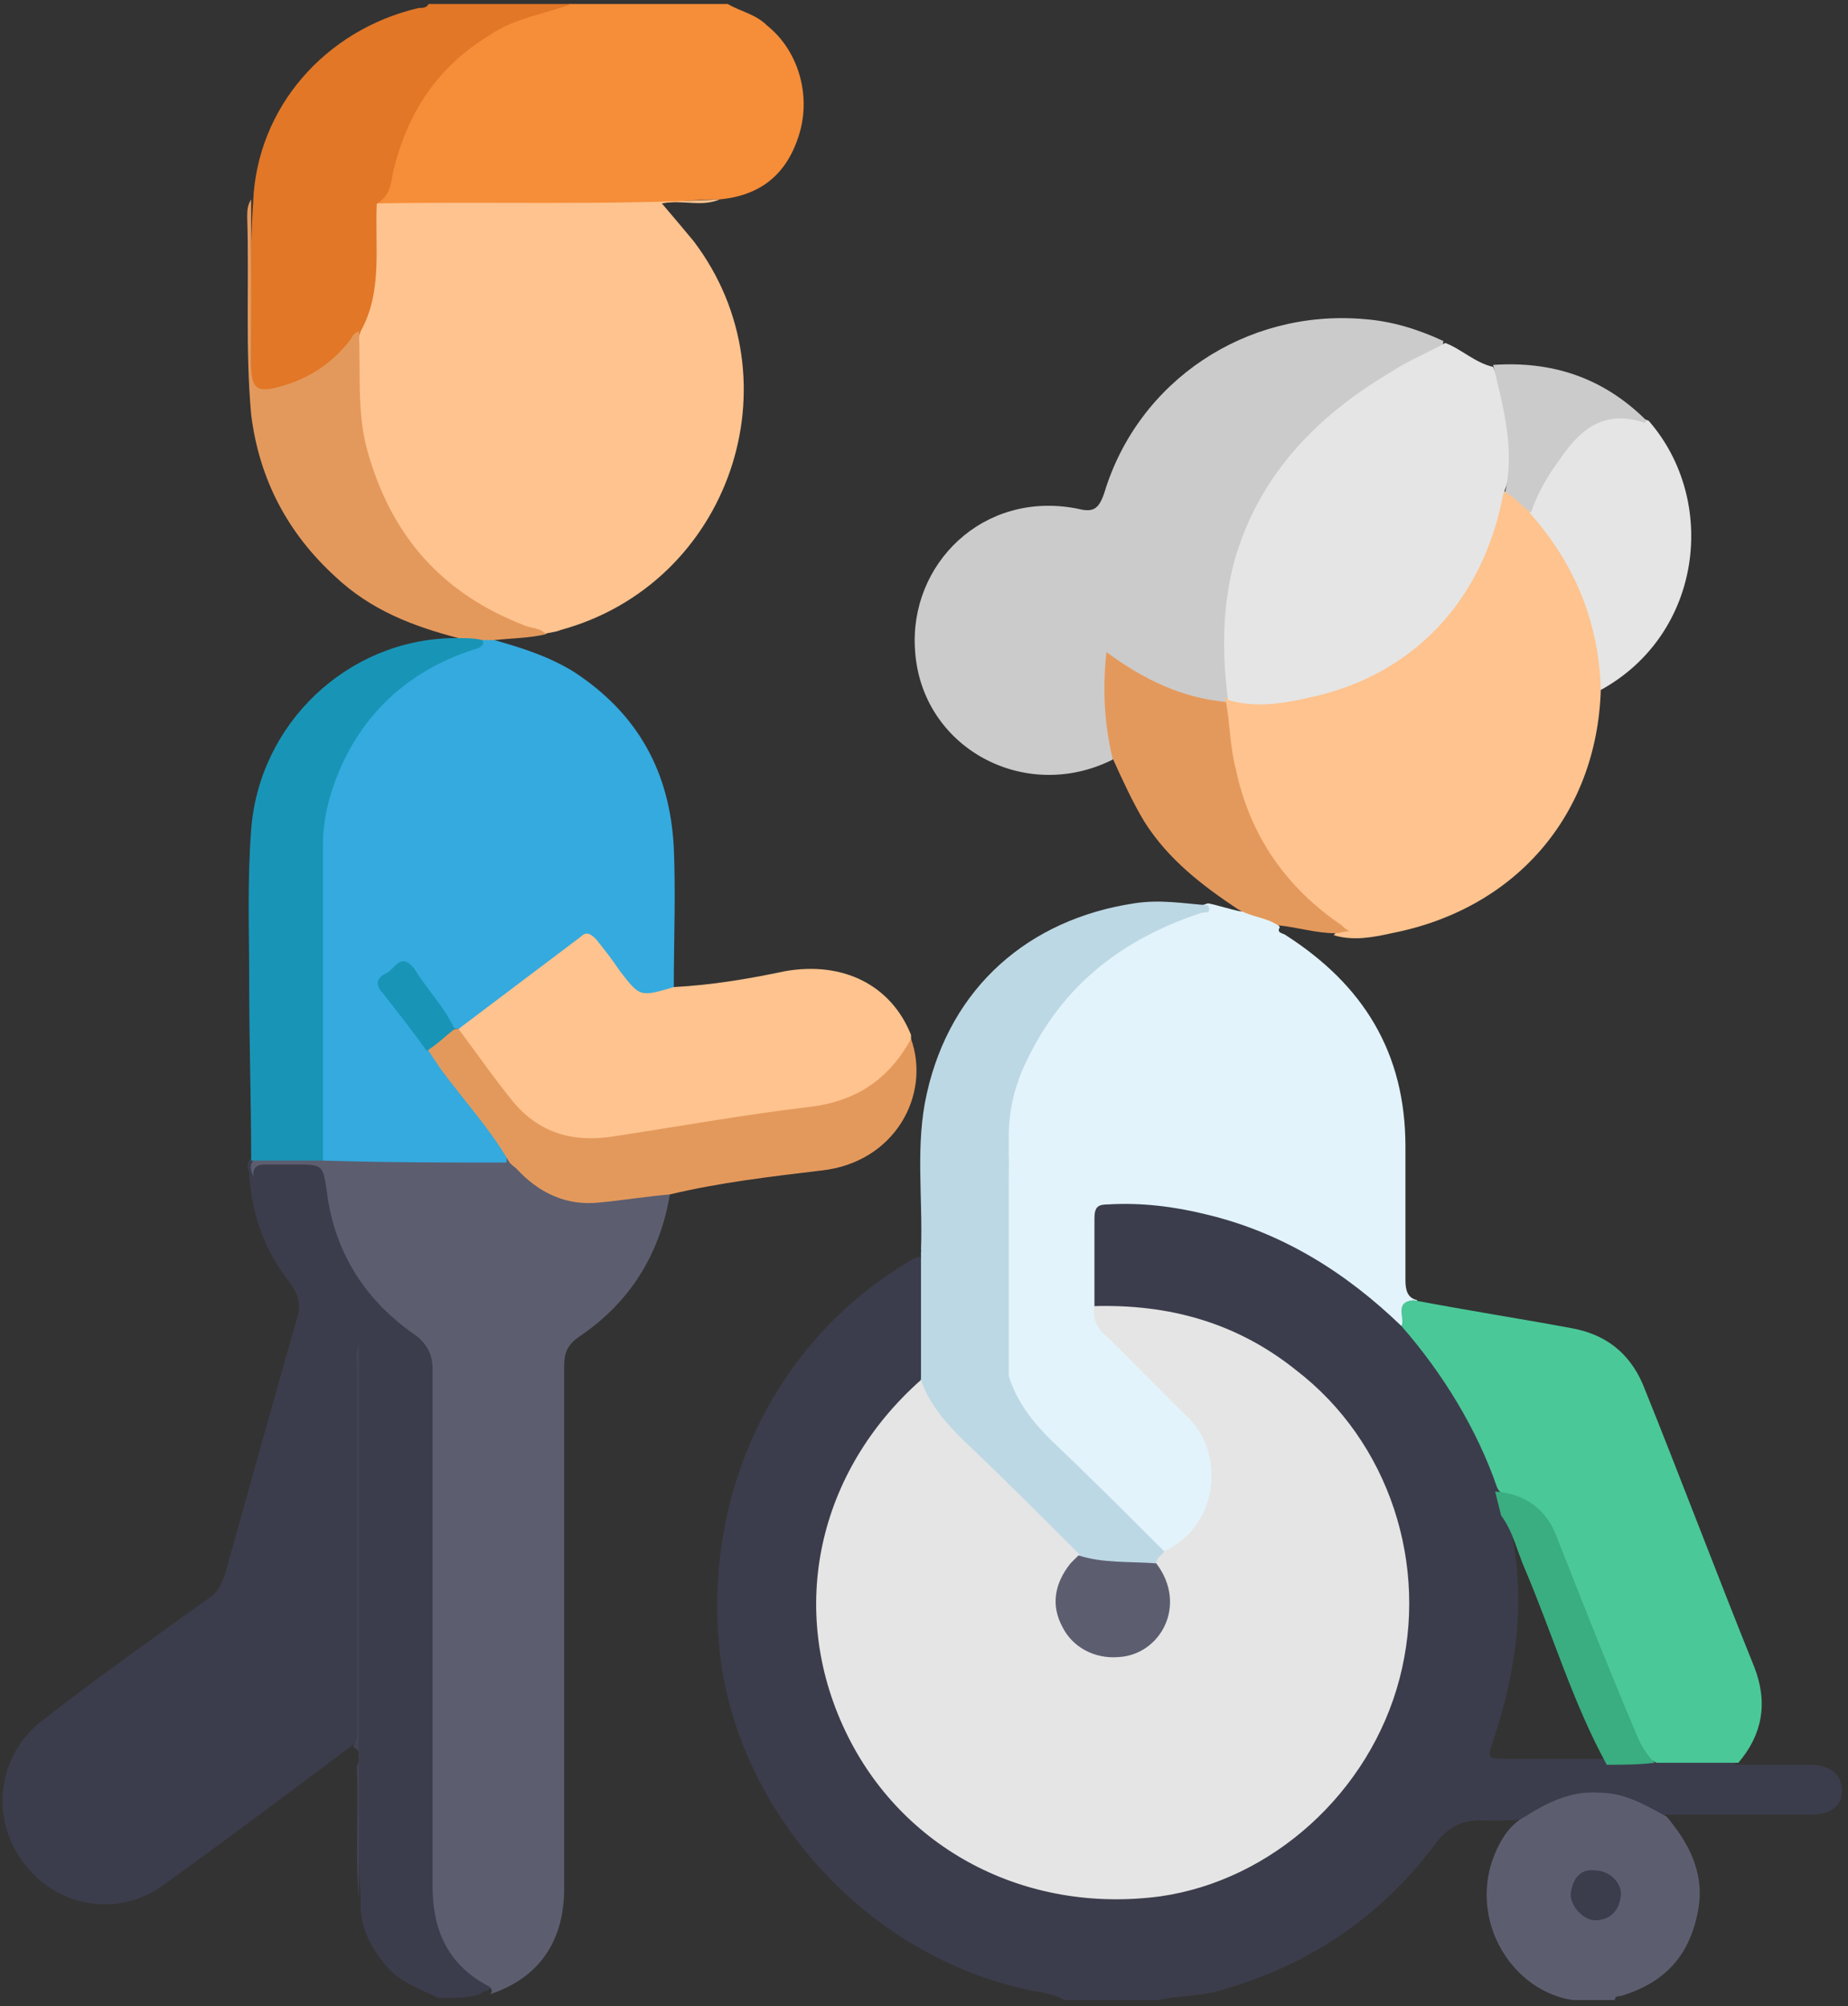 <?xml version="1.0" encoding="utf-8"?>
<!-- Generator: Adobe Illustrator 24.2.3, SVG Export Plug-In . SVG Version: 6.00 Build 0)  -->
<svg version="1.1" id="Capa_1" xmlns="http://www.w3.org/2000/svg" xmlns:xlink="http://www.w3.org/1999/xlink" x="0px" y="0px"
	 viewBox="0 0 92.7 100.6" style="enable-background:new 0 0 92.7 100.6;" xml:space="preserve">
<rect x="0" y="0" width="92.7" height="100.6" fill="#333333" stroke="none"/>
<style type="text/css">
	.st0{fill:#3B3D4C;}
	.st1{fill:#F68D39;}
	.st2{fill:#E17727;}
	.st3{fill:#5C5E70;}
	.st4{fill:#E2F3FB;}
	.st5{fill:#FEC38E;}
	.st6{fill:#34AADF;}
	.st7{fill:#CBCBCB;}
	.st8{fill:#4BC898;}
	.st9{fill:#E5E5E5;}
	.st10{fill:#BCD8E4;}
	.st11{fill:#E4995C;}
	.st12{fill:#1895B6;}
	.st13{fill:#424454;}
	.st14{fill:#3AAE80;}
</style>
<g>
	<path class="st0" d="M87.1,88.5c1.2,0,2.5,0,3.7,0c1,0,1.6,0.5,1.6,1.3c0,0.8-0.6,1.2-1.6,1.2c-2.4,0-4.8,0-7.2,0
		c-0.3,0.1-0.5,0-0.7-0.1c-2-1.2-3.9-1.1-5.8,0.1c-0.1,0.1-0.3,0.1-0.4,0.2c-0.7,0.1-1.4,0.1-2.1,0.1c-1.2-0.1-2,0.3-2.7,1.3
		c-2.8,3.7-6.5,6.1-11,7.3c-0.9,0.2-1.9,0.2-2.8,0.4c-1.6,0-3.1,0-4.7,0c-0.7-0.4-1.5-0.4-2.2-0.6c-7.7-1.8-13.8-8.5-15-16.1
		c-1.2-8.3,2.5-16.3,9.5-20.4c0.1-0.1,0.3-0.1,0.4-0.2c0.3,0.2,0.3,0.6,0.3,0.9c0,1.6,0.1,3.3,0,4.9c-0.1,0.6-0.5,0.9-0.9,1.3
		c-5.3,5.1-5.7,13.7-1.2,19.2c3.9,4.8,9,6.7,14.9,5.3c6.1-1.5,9.9-5.5,11-11.7c1.5-8.2-4.2-15.9-12.5-17c-0.6-0.1-1.2,0-1.8-0.1
		c-0.4,0-0.8,0-1.1-0.3c-0.4-1.5-0.2-3.1-0.1-4.6c0-0.7,0.7-0.7,1.2-0.7c2.7-0.1,5.3,0.5,7.8,1.5c2.5,1.1,4.8,2.6,6.7,4.5
		c2.2,2.5,4,5.3,4.9,8.5c0.1,0.5,0.3,1,0.4,1.6c0.9,3.7,0.4,7.4-0.8,11c-0.3,0.9-0.3,0.9,0.7,0.9c1.7,0,3.5,0,5.2,0
		c0.8,0,1.6,0,2.3,0c1,0,2,0,3,0C86.4,88.2,86.8,88.2,87.1,88.5z"/>
	<path class="st0" d="M22,100.2c-1-0.5-2-0.8-2.7-1.7c-0.8-1-1.3-2-1.2-3.3c-0.2-2.6-0.1-5.3-0.1-7.9c0-6.4,0-12.7,0-19.1
		c0-0.2,0.1-0.4-0.1-0.5c0.3,0.2,0.1,0.6,0.1,0.8c0,6,0,12,0,18c0,0.4,0.2,0.8-0.3,1c-3.2,2.4-6.4,4.8-9.6,7.1c-2.3,1.6-5.4,1-7-1.3
		c-1.6-2.2-1.2-5.3,1-7c2.7-2.1,5.5-4.1,8.3-6.1c0.5-0.3,0.7-0.7,0.9-1.3c1.2-4.3,2.4-8.6,3.6-12.8c0.2-0.6,0.1-1.1-0.3-1.7
		c-1.3-1.6-2-3.5-2.1-5.6c-0.2-0.5,0-0.8,0.6-0.9c0.1,0,0.1,0,0.2,0c3.4,0,2.8-0.3,3.4,2.4c0.5,2.5,1.9,4.5,4,5.9
		c0.9,0.6,1.2,1.3,1.2,2.4c0,8.3,0,16.6,0,24.9c0,2.3,0.5,4.3,2.5,5.6c0.2,0.1,0.5,0.4,0.1,0.7c-0.1,0.1-0.3,0-0.4,0.2
		C23.5,100.2,22.8,100.2,22,100.2z"/>
	<path class="st1" d="M36.5,0.2c0.7,0.4,1.4,0.5,2,1.1c1.5,1.2,2.2,3.4,1.6,5.4c-0.6,2-1.9,3.1-4,3.3c-2.6,0-5.1,0.6-7.7,0.5
		c-2.6-0.1-5.2,0-7.8,0c-0.5,0-0.9,0-1.4-0.1c-0.2-0.1-0.4-0.2-0.3-0.4c0.6-0.9,0.6-1.9,0.9-2.9c1-2.9,2.9-4.9,5.6-6.2
		c1-0.5,2.1-0.5,3.2-0.7C31.3,0.2,33.9,0.2,36.5,0.2z"/>
	<path class="st2" d="M28.7,0.2c-1.4,0.5-2.9,0.7-4.2,1.6c-2.6,1.6-4.1,3.9-4.8,6.9c-0.1,0.6-0.2,1.2-0.8,1.5
		c0.5,2.2,0.5,4.4-0.6,6.5c-0.8,1.3-1.9,2.2-3.3,2.8c-0.4,0.2-0.9,0.3-1.3,0.3c-0.9,0-1.1-0.1-1.1-1c0-2.9-0.1-5.8,0.1-8.7
		c0.2-4.7,3.6-8.6,8.3-9.7c0.2,0,0.4,0,0.5-0.2C23.9,0.2,26.3,0.2,28.7,0.2z"/>
	<path class="st3" d="M76.5,91.1c1.1-0.7,2.3-1.3,3.7-1.2c1.3,0,2.3,0.6,3.4,1.2c1.1,1.3,1.9,2.8,1.6,4.6c-0.4,2.3-1.6,3.7-3.9,4.4
		c-0.1,0-0.3,0-0.3,0.2c-0.7,0-1.4,0-2.1,0c-3.4-0.5-5.7-4.8-3.4-8.3C75.8,91.6,76.1,91.3,76.5,91.1z"/>
	<path class="st4" d="M70.3,66.5c-2.8-2.7-6-4.7-9.8-5.6c-1.6-0.4-3.3-0.6-4.9-0.5c-0.5,0-0.7,0.1-0.7,0.7c0,1.5,0,2.9,0,4.4
		c0.3,0.8,0.8,1.5,1.4,2c1.2,1.1,2.3,2.3,3.5,3.4c1.9,2,1.5,5.3-0.8,6.8c-0.2,0.1-0.3,0.2-0.5,0.2c-0.6-0.2-1-0.6-1.4-1
		c-1.7-1.7-3.3-3.3-5-5c-0.9-0.9-1.5-1.9-1.7-3.1c-0.1-4.1-0.1-8.2,0-12.3c0.1-3.2,1.8-5.7,4.1-7.8c1.7-1.6,3.8-2.7,6.1-3.4
		c0.5,0.1,1.1,0.3,1.6,0.4c0.8,0,1.5,0,2,0.8c-0.2,0.3,0.2,0.3,0.3,0.4c3.9,2.5,6,5.9,6,10.6c0,2.2,0,4.5,0,6.7c0,0.5,0.1,0.9,0.6,1
		C70.6,65.6,70.6,66.1,70.3,66.5z"/>
	<path class="st3" d="M24.6,100c0.1-0.1,0.1-0.3-0.1-0.4c-2.1-1.1-2.8-2.9-2.8-5c0-8.6,0-17.3,0-25.9c0-0.7-0.2-1.2-0.8-1.7
		c-2.5-1.7-4.1-4.1-4.5-7.2c-0.2-1.4-0.2-1.4-1.6-1.4c-0.5,0-1,0-1.5,0c-0.5,0-0.6,0.2-0.6,0.6c-0.1-0.3-0.2-0.5,0-0.8
		c0.5-0.5,1.2-0.3,1.8-0.3c0.6,0,1.2,0,1.8,0c3,0,6-0.1,8.9,0c0.4,0.1,0.7,0.3,1,0.6c1.4,1.6,3.2,1.7,5.2,1.4c0.7-0.1,1.5-0.5,2.2,0
		c-0.5,3-2,5.4-4.5,7.1c-0.6,0.4-0.8,0.8-0.8,1.5c0,8.7,0,17.5,0,26.2C28.3,97.4,27,99.2,24.6,100z"/>
	<path class="st5" d="M18.1,16.6c1.1-2,0.7-4.2,0.8-6.4c5.7-0.1,11.5,0.1,17.2-0.2c-0.9,0.4-1.9,0-2.9,0.2c0.6,0.7,1.1,1.3,1.6,1.9
		c5.3,7,1.8,17.2-6.7,19.5c-0.2,0.1-0.5,0.1-0.8,0.2c-5.7-1.2-9.7-6.7-9.6-12.2C17.9,18.6,17.7,17.6,18.1,16.6z"/>
	<path class="st6" d="M25.4,58.3c-3.1,0-6.1,0-9.2-0.1c-0.3-0.3-0.3-0.8-0.3-1.2c0-4.8,0-9.6,0-14.4c0-4.6,3-8.6,7.3-10.2
		c0.3-0.1,0.7-0.2,1-0.4c0.2-0.1,0.4-0.1,0.6,0.1c1.4,0.4,2.7,0.8,4,1.6c3.2,2.1,4.8,5,5,8.8c0.1,2.3,0,4.7,0,7
		c-0.7,0.7-1.8,0.7-2.3,0c-0.5-0.6-0.9-1.2-1.4-1.8c-0.4-0.6-0.8-0.6-1.3-0.2c-1.6,1.3-3.3,2.5-4.9,3.7c-0.2,0.2-0.5,0.4-0.8,0.4
		c-0.1,0-0.2,0-0.3,0c-0.8-0.8-1.3-1.7-2-2.6c-0.3-0.4-0.5-0.7-1-0.3c-0.5,0.4-0.6,0.7-0.2,1.2c0.7,0.9,1.4,1.8,2,2.7
		c1.1,1.5,2.3,3,3.4,4.5C25.2,57.5,25.5,57.8,25.4,58.3z"/>
	<path class="st7" d="M55.8,38.1c-4.4,2.2-9.6-0.6-9.9-5.5c-0.3-4.3,3.4-8,8.1-7.1c0.8,0.2,1.1,0.1,1.4-0.8c1.7-5.6,7.1-9.2,13-8.7
		c1.4,0.1,2.7,0.5,4,1.1c0,0.5-0.5,0.5-0.8,0.7c-3.3,1.7-6.2,3.9-8.1,7.2c-1.6,2.8-2.2,5.8-1.8,9c0,0.4,0.1,0.7,0,1.1
		c0,0.1-0.1,0.2-0.2,0.2c-1.6,0.2-3-0.6-4.4-1.3c-0.4-0.2-0.7-0.5-1.2-0.6c-0.1,1.2-0.1,2.3,0.1,3.4C55.9,37.2,56.2,37.7,55.8,38.1z
		"/>
	<path class="st5" d="M80.3,34.6c-0.2,6.3-4.3,11-10.5,12.2c-0.9,0.2-1.9,0.4-2.9,0.1c0.4-0.4-0.2-0.4-0.3-0.6
		c-3.5-2.7-5.1-6.2-5.2-10.6c0-0.2,0-0.4,0.1-0.6l0-0.1c1-0.2,2,0,3.1-0.2c5.3-0.9,8.7-3.8,10.3-8.9c0.1-0.4,0.2-0.8,0.4-1.2
		c0.8-0.3,1.1,0.5,1.6,0.9c2,2.2,3.2,4.7,3.5,7.6C80.5,33.8,80.5,34.2,80.3,34.6z"/>
	<path class="st8" d="M70.3,66.5c0.2-0.4-0.4-1.2,0.6-1.3c2.6,0.5,5.2,0.9,7.9,1.4c1.7,0.3,2.9,1.2,3.6,2.8
		c1.9,4.7,3.7,9.5,5.6,14.2c0.7,1.8,0.4,3.4-0.8,4.8c-1.4,0-2.8,0-4.1,0c-0.7-0.3-0.9-0.9-1.2-1.5c-1.2-3.1-2.5-6.2-3.7-9.3
		c-0.5-1.3-1.2-2.3-2.7-2.7c-0.2,0-0.3-0.1-0.4-0.3C74.1,71.7,72.4,68.9,70.3,66.5z"/>
	<path class="st9" d="M75.4,24.8c-1,5.3-4.5,9.1-9.8,10.2c-1.3,0.3-2.7,0.5-4,0.1c-0.3-2.3-0.3-4.6,0.3-6.9c1.2-4.3,4.1-7.3,7.8-9.5
		c0.9-0.6,1.9-1,2.8-1.5c0.8,0.3,1.5,1,2.4,1.2C75.8,20.5,76.3,22.6,75.4,24.8z"/>
	<path class="st5" d="M23,51.6c2-1.5,4.1-3.1,6.1-4.6c0.3-0.3,0.5-0.2,0.8,0.1c0.4,0.5,0.8,1,1.2,1.6c1,1.3,1,1.3,2.7,0.8
		c1.9-0.1,3.7-0.4,5.6-0.8c2.9-0.5,5.3,0.7,6.3,3.2c0,0.1,0,0.2,0,0.3c-0.3,1.7-1.9,3.1-4,3.5c-1.8,0.3-3.5,0.5-5.3,0.8
		c-1.7,0.2-3.5,0.5-5.2,0.8c-2.3,0.3-4.3-0.2-5.8-2.1c-0.7-0.9-1.4-1.9-2.1-2.8C23.1,52.2,22.9,51.9,23,51.6z"/>
	<path class="st10" d="M50.6,69c0.4,1.3,1.2,2.3,2.1,3.2c1.9,1.8,3.8,3.7,5.7,5.6c0.1,0.4-0.2,0.5-0.5,0.7c-1.3,0.3-2.5,0.3-3.7-0.3
		c-2.5-2.2-4.9-4.7-7.2-7.1c-0.5-0.5-0.9-1.2-0.8-2c0-2,0-4,0-6.1c0-0.1,0-0.1,0-0.2c0.2-1.5,0.1-3,0.1-4.5c0-0.8,0.3-1.1,1.1-1.1
		c0.7,0,1.5,0,2.2,0c0.7,0,1,0.3,1,1.1c-0.1,3.4,0,6.8-0.1,10.2C50.4,68.6,50.4,68.8,50.6,69z"/>
	<path class="st11" d="M23,51.6c0.9,1.2,1.8,2.5,2.7,3.6c1.3,1.6,3,2.1,5,1.8c3.3-0.5,6.6-1.1,10-1.5c2.3-0.3,3.9-1.4,5-3.4
		c1,2.8-0.8,6.2-4.5,6.6c-2.5,0.3-5.1,0.6-7.6,1.2c-1.2,0.1-2.4,0.3-3.5,0.4c-1.7,0.2-3.1-0.5-4.2-1.7c-0.1-0.1-0.3-0.2-0.4-0.4
		c-1-1.7-2.3-3.1-3.4-4.6c-0.2-0.3-0.4-0.6-0.6-0.9c0.2-0.7,0.8-1,1.4-1.1C22.9,51.6,23,51.6,23,51.6z"/>
	<path class="st11" d="M24.8,32.1c-0.2,0-0.4,0-0.6,0c-0.4,0.2-0.8,0.3-1.2-0.1c-2.3-0.6-4.4-1.4-6.2-3.1c-2.4-2.2-3.8-4.9-4.2-8.1
		c-0.3-3.3-0.1-6.6-0.2-9.9c0-0.3,0-0.6,0.2-0.9c0,2.8,0,5.5,0,8.3c0,1.2,0.3,1.4,1.4,1.1c1.5-0.4,2.7-1.2,3.6-2.4
		c0.1-0.2,0.2-0.3,0.4-0.4c0.1,2-0.1,4,0.4,5.9c1.2,4.4,3.8,7.3,8,8.9c0.3,0.1,0.7,0.1,1,0.4C26.6,32,25.7,32,24.8,32.1z"/>
	<path class="st9" d="M80.3,34.6c-0.1-3.4-1.3-6.3-3.5-8.8c-0.1-0.1-0.1-0.3-0.1-0.5c0.8-1.6,1.6-3.2,3.2-4.2c0.9-0.6,1.8-0.4,2.8,0
		C86.2,25.1,85.4,31.8,80.3,34.6z"/>
	<path class="st11" d="M61.5,35.2c0.2,1.1,0.2,2.3,0.5,3.4c0.7,3.3,2.5,5.9,5.3,7.8c0.1,0.1,0.2,0.2,0.4,0.3c-0.3,0-0.5,0.1-0.7,0.1
		c-1,0-1.9-0.3-2.9-0.4c-0.6-0.4-1.3-0.4-2-0.8c-1.8-1.2-3.5-2.5-4.7-4.4c-0.6-1-1.1-2.1-1.6-3.2c-0.4-1.7-0.5-3.4-0.3-5.3
		C57.4,34.1,59.3,35,61.5,35.2z"/>
	<path class="st10" d="M50.6,69c-0.3,0-0.4-0.2-0.3-0.5c0.3-3.5,0.1-6.9,0.2-10.4c0-0.5-0.2-0.7-0.7-0.7c-0.9,0-1.8,0-2.7,0
		c-0.6,0-0.7,0.2-0.7,0.8c0,1.2,0,2.4,0,3.6c0,0.3,0.1,0.7-0.2,0.9c0.1-2.7-0.3-5.3,0.3-7.9c1.2-5.3,5.1-8.7,10.4-9.5
		c1.3-0.2,2.4,0,3.7,0.1c0.2,0.5-0.2,0.3-0.4,0.4c-3.9,1.3-6.9,3.6-8.7,7.4c-0.6,1.2-0.9,2.5-0.9,3.8C50.6,61,50.6,65,50.6,69z"/>
	<path class="st7" d="M82.6,21.1c0,0-0.1,0.1-0.1,0.1c-2.1-0.7-3.3,0.4-4.3,1.9c-0.6,0.8-1.1,1.7-1.4,2.6c-0.5-0.3-0.8-0.8-1.3-1
		c0.5-2.2-0.1-4.3-0.6-6.4C77.8,18.1,80.4,18.9,82.6,21.1z"/>
	<path class="st12" d="M23,32c0.4,0,0.8,0,1.2,0.1c0.1,0.2,0,0.3-0.2,0.4c-3.3,1-5.7,3.1-7,6.2c-0.5,1.2-0.8,2.4-0.8,3.7
		c0,5.3,0,10.5,0,15.8c-1.2,0-2.4,0-3.6,0c0-3-0.1-5.9-0.1-8.9c0-2.6-0.1-5.1,0.1-7.7c0.4-5.3,4.8-9.5,10.1-9.6
		C22.8,32,22.9,32,23,32z"/>
	<path class="st13" d="M17.7,87.6c0.3-0.4,0.2-0.8,0.2-1.2c0-5.9,0-11.8,0-17.8c0-0.3-0.1-0.7,0.1-1.2c0,0.3,0,0.5,0,0.7
		c0,8.9,0,17.7,0,26.6c0,0.2,0,0.3,0,0.5c-0.2-2.2,0-4.4-0.1-6.6C18,88.3,18.2,87.8,17.7,87.6z"/>
	<path class="st9" d="M58,78.4c0-0.3,0.3-0.4,0.4-0.6c2.9-1.4,2.9-5,1.3-6.6c-1.4-1.4-2.8-2.8-4.2-4.2c-0.5-0.4-0.7-0.9-0.6-1.5
		c3.7-0.1,7.1,0.8,10.1,3.2c4.7,3.6,6.7,9.8,5.2,15.5c-1.5,5.7-6.4,10.1-12,10.9c-6.8,0.9-13-2.4-15.8-8.3c-2.9-6.1-1.4-13,3.8-17.6
		c0.4,1.2,1.2,2.1,2.1,3c2,1.9,3.9,3.8,5.8,5.7c0.1,0.1,0.1,0.2,0.1,0.3c0.1,0.3-0.2,0.5-0.3,0.8C53,79.9,53,81,53.9,81.9
		c0.8,0.9,2.3,1.1,3.3,0.5c1-0.6,1.4-1.8,1-3.1C58.1,79,57.8,78.7,58,78.4z"/>
	<path class="st14" d="M80.6,88.5c-1.7-3.1-2.7-6.5-4.1-9.8c-0.4-0.9-0.6-1.9-1.2-2.7c-0.1-0.4-0.2-0.8-0.3-1.2
		c1.5,0.1,2.6,0.9,3.1,2.3c1.3,3.3,2.6,6.6,4,9.9c0.2,0.5,0.5,1,0.9,1.4C82.2,88.5,81.4,88.5,80.6,88.5z"/>
	<path class="st0" d="M80,93.8c0.8,0,1.4,0.7,1.3,1.3c-0.1,0.8-0.6,1.2-1.3,1.2c-0.6,0-1.3-0.8-1.2-1.4C78.9,94.2,79.3,93.7,80,93.8
		z"/>
	<path class="st12" d="M22.8,51.6c-0.5,0.4-0.9,0.8-1.4,1.1c-0.7-1-1.5-2-2.2-2.9c-0.4-0.4-0.3-0.8,0.2-1c0.4-0.2,0.7-1.1,1.4-0.2
		C21.4,49.6,22.3,50.5,22.8,51.6z"/>
	<path class="st3" d="M58,78.4c1.6,2.1,0.2,4.6-1.9,4.7c-1.2,0.1-2.3-0.5-2.8-1.5c-0.6-1.1-0.4-2.2,0.4-3.2c0.1-0.1,0.3-0.3,0.4-0.4
		C55.3,78.4,56.7,78.3,58,78.4z"/>
</g>
</svg>
